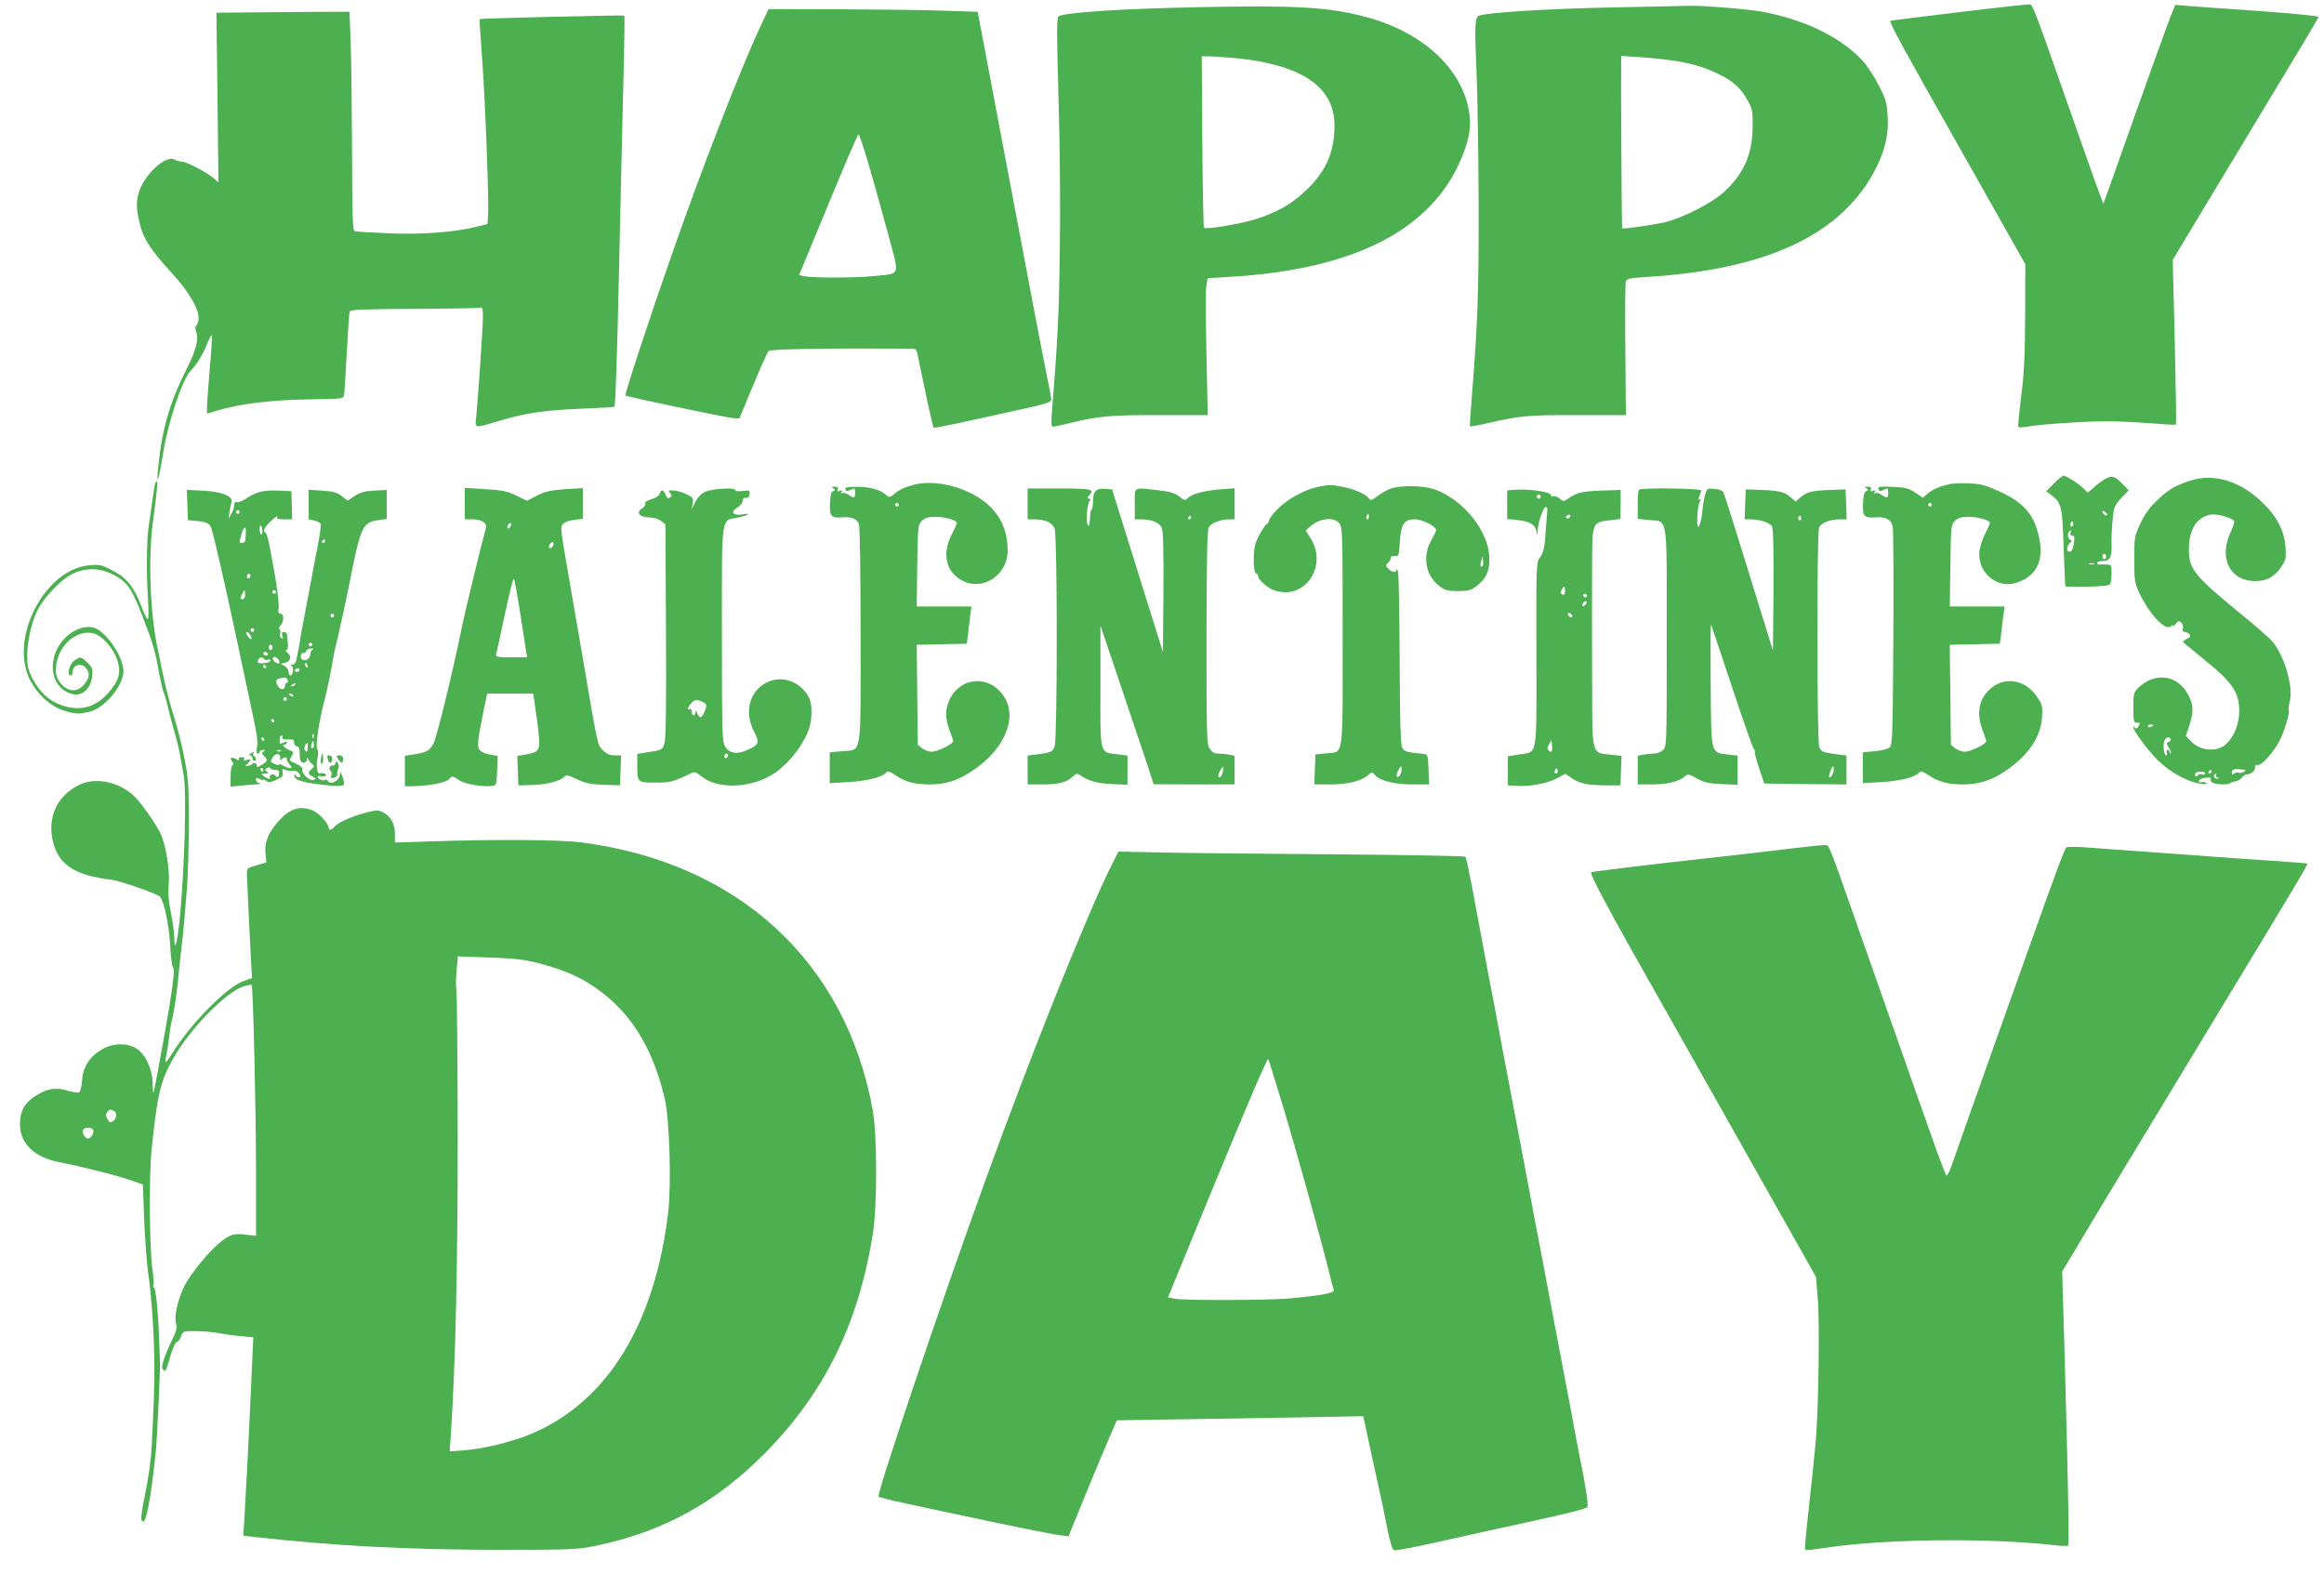 <?xml version="1.0" standalone="no"?>
<!DOCTYPE svg PUBLIC "-//W3C//DTD SVG 20010904//EN"
 "http://www.w3.org/TR/2001/REC-SVG-20010904/DTD/svg10.dtd">
<svg version="1.0" xmlns="http://www.w3.org/2000/svg"
 width="1280pt" height="874pt" viewBox="0 0 1280 874"
 preserveAspectRatio="xMidYMid meet">
<g transform="translate(0,874) scale(0.1,-0.1)"
fill="#4caf50" stroke="none">
<path d="M10790 8673 c-206 -25 -376 -46 -378 -47 -8 -8 62 -137 386 -709
l357 -632 -1 -285 c-1 -220 -6 -321 -22 -445 -11 -88 -18 -163 -16 -166 2 -4
23 -3 46 1 66 13 325 30 440 30 56 0 165 -5 241 -11 76 -6 140 -10 142 -7 2 2
-1 207 -7 455 l-11 452 140 233 c77 128 257 427 401 665 144 237 262 435 262
440 0 5 -145 19 -322 32 -178 12 -355 25 -395 28 l-72 6 -16 -39 c-16 -35
-154 -419 -318 -883 l-62 -173 -13 33 c-8 19 -70 192 -137 384 -231 658 -239
680 -255 681 -8 1 -184 -18 -390 -43z"/>
<path d="M6575 8700 c-420 -9 -710 -29 -745 -50 -10 -6 -10 -92 0 -451 8 -272
11 -601 7 -849 -5 -355 -12 -488 -43 -877 -5 -62 -4 -83 5 -83 7 0 47 9 89 19
156 39 230 46 500 45 l264 0 -7 332 c-4 182 -5 352 -1 377 l7 45 117 7 c691
40 1119 259 1282 656 45 107 55 177 40 261 -42 235 -258 432 -565 514 -209 56
-388 66 -950 54z m228 -280 c365 -35 547 -158 547 -370 0 -142 -43 -245 -144
-346 -83 -82 -153 -124 -274 -166 -85 -29 -289 -64 -301 -52 -3 3 -7 217 -9
475 l-3 469 38 0 c21 0 87 -5 146 -10z"/>
<path d="M8870 8699 c-340 -7 -679 -28 -723 -45 -24 -9 -26 -53 -15 -304 6
-129 11 -460 12 -735 1 -482 -5 -653 -38 -1065 -7 -85 -11 -157 -10 -158 2 -2
42 5 91 16 186 43 232 47 503 46 l265 0 -3 355 c-2 195 -1 365 2 377 5 20 14
22 118 29 667 41 1077 236 1261 600 50 99 70 189 64 282 -4 74 -10 96 -46 167
-22 44 -59 102 -81 129 -118 135 -317 235 -561 282 -83 15 -336 36 -414 33
-22 -1 -213 -5 -425 -9z m360 -295 c102 -17 166 -37 242 -75 76 -38 118 -77
153 -141 27 -49 29 -61 28 -148 -1 -151 -51 -262 -162 -361 -66 -59 -225 -140
-321 -163 -62 -14 -231 -39 -236 -33 -2 2 -7 864 -5 921 l1 28 108 -7 c59 -4
145 -13 192 -21z"/>
<path d="M4185 8588 c-111 -241 -309 -749 -472 -1213 -132 -376 -274 -807
-268 -813 7 -7 542 -119 588 -124 l39 -3 75 180 c41 99 80 186 86 192 11 11
349 16 783 13 27 0 32 -4 38 -32 3 -18 10 -53 16 -78 5 -25 22 -107 38 -183
17 -76 32 -140 34 -142 4 -4 106 17 551 116 73 17 97 26 97 38 0 9 -11 70 -25
136 -24 118 -90 463 -260 1365 -47 250 -94 496 -103 545 l-17 90 -180 6 c-99
4 -358 7 -576 8 l-396 1 -48 -102z m594 -736 c24 -81 72 -250 106 -377 72
-267 79 -239 -69 -255 -100 -11 -345 -11 -388 -1 l-27 6 85 205 c163 396 237
570 243 570 3 0 26 -66 50 -148z"/>
<path d="M1514 8673 l-322 -3 6 -468 5 -467 -24 22 c-35 31 -152 93 -177 93
-12 0 -30 5 -40 11 -46 28 -164 -78 -196 -177 -18 -54 -16 -101 8 -192 19 -72
65 -139 169 -252 99 -106 160 -213 150 -263 -3 -15 -9 -30 -14 -33 -4 -2 -4
-16 1 -30 16 -41 0 -103 -51 -204 -94 -185 -136 -331 -157 -537 -13 -122 2
-82 26 68 27 173 106 411 154 459 33 35 66 89 88 144 13 33 25 55 27 49 2 -6
-3 -90 -12 -187 -8 -98 -15 -192 -15 -211 l0 -33 46 14 c141 42 305 62 537 65
161 2 168 3 172 23 2 12 9 117 15 234 6 117 13 219 16 226 4 11 76 14 361 15
196 1 360 4 365 7 4 3 8 -19 8 -48 0 -55 -25 -421 -36 -542 -8 -80 -21 -77
131 -32 139 41 244 57 442 65 100 4 184 9 187 11 6 7 15 270 26 780 5 245 15
653 21 908 7 254 10 464 8 466 -5 4 -793 -15 -797 -19 -2 -1 4 -90 12 -198 17
-213 40 -802 34 -881 l-3 -50 -49 -12 c-125 -32 -307 -47 -490 -39 -98 4 -185
9 -193 12 -11 4 -13 86 -14 447 -1 242 -4 513 -8 601 l-6 160 -45 0 c-25 1
-190 -1 -366 -2z"/>
<path d="M11312 6077 l-42 -43 30 -22 c54 -41 59 -62 66 -289 4 -114 8 -210
10 -212 2 -2 56 -3 121 -2 78 2 120 6 125 14 4 7 8 33 8 60 0 44 -2 47 -27 48
-16 1 -34 1 -40 0 -7 -1 -13 3 -13 9 0 5 13 10 29 10 41 0 53 20 51 87 -2 69
6 174 15 205 4 13 23 40 43 60 l36 38 -30 31 c-44 46 -59 52 -94 34 -16 -8
-46 -29 -65 -47 l-36 -31 -27 26 c-31 29 -92 67 -107 67 -6 0 -30 -19 -53 -43z
m294 -174 c-7 -7 -26 7 -26 19 0 6 6 6 15 -2 9 -7 13 -15 11 -17z m-190 -60
c-10 -10 -19 5 -10 18 6 11 8 11 12 0 2 -7 1 -15 -2 -18z m-12 -38 c-4 -9 0
-15 9 -15 12 0 15 -8 10 -37 -6 -43 -16 -58 -32 -49 -11 7 -4 36 13 49 8 6 7
10 -1 14 -14 5 -18 35 -6 46 10 11 13 8 7 -8z m196 -130 c0 -8 -4 -15 -10 -15
-5 0 -10 7 -10 15 0 8 5 15 10 15 6 0 10 -7 10 -15z m-67 -42 c-7 -2 -19 -2
-25 0 -7 3 -2 5 12 5 14 0 19 -2 13 -5z"/>
<path d="M12060 6092 c-83 -28 -119 -49 -181 -109 -39 -37 -67 -75 -90 -126
-33 -70 -34 -76 -34 -197 0 -115 2 -129 27 -184 56 -118 143 -211 173 -186 8
7 15 9 15 4 0 -4 6 1 14 11 11 16 17 17 29 7 8 -7 13 -21 10 -32 -4 -13 0 -20
10 -20 8 0 20 -6 26 -13 8 -11 5 -17 -16 -26 -14 -7 -22 -15 -17 -20 5 -4 57
-47 116 -95 154 -124 191 -179 191 -281 0 -68 -24 -133 -66 -177 -48 -52 -146
-47 -200 10 l-28 29 21 63 c25 76 21 119 -19 182 -60 94 -178 103 -263 21 -26
-25 -28 -32 -28 -110 0 -76 2 -83 20 -83 18 0 19 -3 8 -20 -9 -14 -14 -16 -20
-7 -4 7 -8 7 -8 2 0 -20 75 -121 134 -181 68 -67 163 -120 236 -130 31 -4 41
-3 31 4 -8 6 -21 8 -29 4 -10 -3 -13 0 -10 9 2 7 20 15 38 16 18 2 30 0 27 -4
-4 -3 -2 -12 4 -20 12 -13 90 -18 103 -6 3 4 17 8 29 10 12 2 28 11 35 21 7 9
18 17 25 17 26 2 47 18 47 37 0 14 5 18 15 15 18 -7 88 71 120 133 28 55 58
156 51 168 -3 5 -1 26 5 46 22 79 -28 254 -95 333 -15 18 -96 89 -180 157
-251 206 -281 243 -280 351 1 111 42 176 120 191 34 6 117 -17 129 -36 3 -4
-6 -32 -20 -62 -66 -142 -3 -268 135 -268 67 0 108 23 146 80 24 36 26 47 22
108 -7 92 -50 173 -134 251 -122 115 -266 156 -394 113z m-200 -1346 c0 -2 -7
-6 -15 -10 -8 -3 -15 -1 -15 4 0 6 7 10 15 10 8 0 15 -2 15 -4z m95 -76 c3 -6
-1 -13 -10 -16 -14 -6 -14 -9 0 -31 9 -14 14 -27 11 -31 -3 -3 -6 0 -6 6 0 7
-5 12 -11 12 -6 0 -9 -7 -5 -15 3 -8 2 -15 -3 -15 -13 0 -20 62 -9 83 10 19
24 22 33 7z m405 -169 c12 -1 12 -4 -3 -12 -9 -5 -22 -7 -28 -4 -5 4 -16 1
-24 -5 -11 -9 -14 -8 -12 7 1 18 14 21 67 14z m-180 -11 c0 -5 -5 -10 -11 -10
-5 0 -7 5 -4 10 3 6 8 10 11 10 2 0 4 -4 4 -10z m-35 -10 c-4 -6 -11 -8 -16
-4 -5 3 -16 0 -24 -6 -12 -10 -15 -9 -15 4 0 11 9 16 31 16 18 0 28 -4 24 -10z
m60 -10 c-3 -5 -1 -10 6 -10 7 0 10 -3 6 -6 -9 -9 -28 6 -22 17 4 5 8 9 11 9
3 0 2 -4 -1 -10z"/>
<path d="M856 6082 c-3 -5 -10 -47 -16 -93 -6 -46 -15 -109 -20 -139 -12 -70
-15 -263 -5 -407 4 -66 4 -113 -1 -113 -5 0 -22 34 -37 75 -39 103 -79 153
-157 193 -58 31 -71 34 -126 29 -246 -19 -445 -401 -329 -631 39 -77 108 -142
178 -166 65 -23 91 -24 153 -9 81 21 183 143 184 221 0 83 -100 228 -169 243
-44 9 -101 -10 -144 -50 -118 -109 -95 -295 41 -319 48 -8 92 34 99 96 5 42 3
50 -25 78 -36 36 -41 36 -76 9 -26 -20 -38 -79 -16 -79 6 0 10 8 10 18 0 41
45 55 73 24 24 -26 21 -56 -9 -91 -36 -43 -85 -43 -124 -1 -33 36 -40 73 -25
134 25 98 114 166 196 149 48 -9 114 -82 135 -148 22 -69 11 -111 -48 -179
-71 -82 -159 -106 -261 -69 -67 24 -117 70 -155 141 -28 52 -32 70 -32 134 0
84 29 203 65 263 40 68 125 155 179 182 75 38 153 38 231 -2 75 -38 101 -76
161 -232 58 -152 69 -188 89 -303 10 -52 21 -102 26 -111 4 -9 15 -45 23 -80
8 -35 24 -95 35 -134 12 -38 26 -97 32 -130 6 -33 15 -82 20 -110 18 -94 6
-520 -22 -805 -13 -126 -28 -177 -29 -95 0 28 -9 91 -19 140 -13 64 -16 108
-12 154 8 73 -15 216 -44 279 -24 50 -90 146 -134 195 -77 85 -214 120 -307
78 -130 -59 -188 -184 -150 -325 33 -121 123 -178 321 -201 47 -6 251 -77 266
-93 22 -23 50 -158 56 -262 3 -63 10 -120 15 -126 10 -13 6 -55 -17 -204 -14
-87 -73 -415 -88 -485 -3 -11 -5 9 -6 46 -1 78 -36 157 -84 191 -49 35 -130
36 -192 1 -70 -40 -108 -97 -113 -174 -3 -36 -10 -63 -17 -65 -7 -3 -36 2 -65
10 -56 17 -97 13 -150 -15 -79 -42 -110 -90 -110 -172 0 -104 79 -180 215
-207 115 -22 311 -71 386 -97 l76 -26 7 -191 c4 -105 14 -238 22 -296 20 -138
34 -354 34 -515 0 -123 -2 -188 -15 -450 -3 -61 -19 -173 -35 -250 -23 -113
-26 -143 -16 -153 19 -19 44 104 72 363 9 74 28 484 25 520 0 6 -2 53 -4 105
-5 157 -19 300 -29 300 -5 0 -6 4 -3 10 3 5 1 45 -5 87 -17 116 -20 517 -5
663 32 305 48 374 117 497 92 166 297 375 393 402 21 6 40 9 41 8 8 -8 24
-693 24 -1013 l0 -370 -52 6 c-64 8 -83 4 -128 -28 -70 -50 -187 -192 -221
-268 -32 -71 -50 -156 -40 -190 7 -24 4 -41 -15 -80 -44 -90 -66 -154 -60
-169 10 -26 21 -17 33 28 20 74 38 117 48 117 6 0 16 13 22 30 11 30 12 30 85
29 40 0 96 -5 123 -11 28 -5 82 -13 120 -16 l70 -7 -12 -265 c-11 -260 -29
-601 -38 -751 l-5 -76 57 -7 c442 -49 835 -70 1328 -71 432 0 454 1 560 23
369 77 661 238 932 513 324 330 509 705 589 1194 26 156 26 548 1 690 -148
819 -741 1365 -1607 1476 -110 15 -488 17 -805 6 l-220 -7 0 49 c0 56 -24 97
-68 119 -23 11 -37 11 -87 -2 -80 -21 -154 -53 -176 -77 -19 -21 -34 -25 -34
-7 0 22 -53 80 -86 94 -70 29 -125 13 -187 -55 -58 -65 -80 -116 -75 -178 l5
-53 -54 -15 c-53 -16 -54 -16 -53 -53 2 -65 20 -434 24 -502 l4 -66 -47 -17
c-91 -32 -288 -231 -390 -394 -18 -29 -35 -53 -38 -53 -2 0 -2 12 1 28 8 36
17 100 21 137 1 17 10 62 19 100 8 39 20 120 26 180 5 61 14 142 19 180 5 39
12 104 15 145 3 41 10 122 15 180 6 58 10 216 11 352 0 224 -2 260 -25 376
-14 71 -40 175 -59 233 -18 57 -43 151 -55 209 -12 58 -25 123 -30 145 -43
189 -56 501 -30 700 29 221 31 253 15 227z m2105 -2645 c116 -30 201 -63 275
-108 219 -133 357 -342 426 -644 26 -113 36 -475 18 -624 -74 -614 -335 -1038
-748 -1215 -103 -44 -258 -83 -367 -92 l-88 -7 7 104 c26 410 37 934 37 1639
-1 420 -4 779 -7 797 -4 19 -3 68 1 110 l7 76 171 -6 c137 -5 192 -11 268 -30z
m-2337 -813 c30 -12 14 -64 -19 -64 -3 0 -9 9 -15 21 -9 15 -8 24 1 35 13 16
12 16 33 8z m-111 -106 c6 -18 -11 -48 -28 -48 -17 0 -34 30 -28 48 3 6 15 12
28 12 13 0 25 -6 28 -12z"/>
<path d="M5045 6073 c-53 -12 -88 -27 -116 -50 -27 -23 -31 -24 -47 -10 -33
30 -88 46 -159 46 -59 0 -71 -3 -67 -14 5 -11 11 -12 24 -5 27 14 30 13 30
-15 0 -29 -7 -31 -38 -9 -12 8 -27 12 -34 8 -7 -5 -8 -3 -3 6 6 10 4 12 -9 7
-14 -5 -17 -3 -12 8 4 11 -1 15 -17 15 -17 0 -19 -2 -7 -10 13 -8 12 -10 -1
-15 -12 -4 -16 -22 -18 -70 -2 -70 6 -79 72 -74 47 4 77 -9 88 -38 5 -14 9
-268 9 -613 0 -682 9 -626 -102 -637 l-68 -6 0 -85 0 -85 103 6 c103 6 186 27
207 52 9 11 19 8 53 -15 54 -36 106 -50 188 -50 85 0 151 20 227 70 181 117
259 292 183 412 -78 123 -241 114 -302 -17 -24 -52 -24 -102 1 -167 11 -29 20
-56 20 -60 0 -15 -88 -58 -117 -58 -17 0 -41 9 -54 19 l-24 19 -3 276 -3 275
138 3 138 3 7 55 c3 30 9 76 12 103 l7 47 -151 0 -151 0 3 225 c3 215 4 225
25 246 16 17 34 22 75 23 52 0 118 -19 118 -34 0 -5 -12 -31 -26 -59 -59 -112
-34 -215 61 -261 113 -55 245 36 245 167 0 142 -64 243 -195 313 -98 51 -222
73 -310 53z m-95 -113 c0 -5 -4 -10 -10 -10 -5 0 -10 5 -10 10 0 6 5 10 10 10
6 0 10 -4 10 -10z"/>
<path d="M10735 6073 c-53 -12 -88 -27 -115 -49 l-29 -25 -42 28 c-36 24 -55
29 -126 32 -73 3 -82 1 -77 -13 5 -12 11 -13 24 -6 27 14 30 13 30 -15 0 -29
-7 -31 -38 -9 -12 8 -27 12 -34 8 -7 -5 -8 -3 -3 6 6 10 4 12 -9 7 -14 -5 -17
-3 -12 8 4 11 -1 15 -17 15 -17 0 -19 -2 -7 -10 13 -8 12 -10 -1 -15 -12 -4
-16 -22 -18 -70 -2 -71 4 -78 76 -74 52 3 81 -14 88 -54 3 -17 5 -294 3 -614
-3 -511 -5 -584 -19 -598 -9 -9 -42 -18 -82 -22 l-67 -6 0 -85 0 -85 103 6
c103 6 186 27 207 52 9 11 19 8 53 -15 54 -36 106 -50 188 -50 84 0 151 20
225 68 130 85 204 189 211 301 4 61 2 70 -27 113 -66 98 -183 116 -263 40 -59
-56 -72 -133 -37 -224 11 -29 20 -56 20 -60 0 -15 -88 -58 -117 -58 -17 0 -41
9 -54 19 l-24 19 -3 276 -3 275 138 3 138 3 7 55 c3 30 9 76 12 103 l7 47
-151 0 -151 0 3 225 c3 215 4 225 25 246 16 17 34 22 75 23 52 0 118 -19 118
-34 0 -5 -12 -31 -26 -59 -15 -28 -29 -73 -32 -99 -11 -116 98 -207 205 -171
122 40 160 140 112 294 -27 89 -83 149 -184 198 -41 20 -94 41 -117 47 -43 10
-146 12 -183 3z m-95 -113 c0 -5 -4 -10 -10 -10 -5 0 -10 5 -10 10 0 6 5 10
10 10 6 0 10 -4 10 -10z"/>
<path d="M7260 6059 c-71 -14 -171 -68 -222 -121 -27 -27 -48 -56 -48 -63 0
-8 -6 -18 -14 -22 -7 -4 -26 -33 -42 -63 -23 -45 -28 -68 -29 -129 0 -51 4
-76 13 -78 6 -3 12 -10 12 -17 0 -18 50 -63 83 -75 170 -65 307 131 202 290
l-24 37 22 20 c53 48 130 58 163 21 18 -20 19 -45 19 -625 0 -688 8 -632 -92
-643 l-58 -6 -3 -82 -3 -83 89 0 c95 0 172 19 208 52 20 18 21 18 39 -2 28
-31 108 -50 207 -50 l89 0 -3 83 c-3 79 -4 82 -28 85 -97 10 -107 13 -118 37
-8 17 -12 168 -13 483 -1 251 -5 468 -9 482 -4 14 -8 19 -9 13 -1 -19 -25 -16
-45 6 -15 16 -15 19 -1 31 8 7 15 19 15 27 0 9 8 13 23 11 21 -3 22 1 27 79 7
100 23 123 84 123 40 0 116 -39 116 -59 0 -5 -12 -30 -27 -57 -50 -89 -31
-194 45 -252 30 -23 45 -27 102 -27 57 0 72 4 103 28 53 40 71 80 70 153 -2
149 -146 327 -308 381 -59 19 -174 21 -230 4 -22 -7 -56 -26 -77 -42 -32 -25
-38 -27 -49 -13 -21 25 -81 51 -144 63 -66 12 -72 12 -135 0z m280 -164 c0 -8
-4 -15 -10 -15 -5 0 -7 7 -4 15 4 8 8 15 10 15 2 0 4 -7 4 -15z m626 -273
c-11 -10 -15 4 -8 28 l7 25 3 -23 c2 -13 1 -26 -2 -30z m-446 -1119 c0 -24
-17 -49 -26 -40 -4 4 -1 18 6 32 16 30 20 31 20 8z"/>
<path d="M2560 5966 l0 -86 44 0 c49 0 80 -21 72 -49 -28 -100 -112 -449 -132
-544 -49 -242 -137 -603 -156 -640 -20 -41 -39 -51 -111 -62 l-47 -7 0 -84 0
-84 38 0 c93 2 185 18 204 38 20 20 20 20 54 -3 34 -23 132 -41 185 -33 23 3
24 7 27 84 l3 81 -40 7 c-22 3 -47 13 -56 23 -19 19 -17 44 17 211 l21 102
127 0 127 0 16 -112 c10 -62 17 -132 17 -155 0 -48 -12 -58 -79 -69 l-42 -7 3
-81 3 -81 80 2 c80 3 154 22 174 47 9 10 22 7 68 -15 48 -23 74 -28 148 -31
l90 -3 3 83 3 82 -36 0 c-26 0 -44 8 -64 28 -31 30 -27 14 -110 502 -28 162
-62 360 -76 440 -50 286 -50 289 -33 306 9 9 37 19 62 21 l46 6 0 84 0 85 -97
-6 c-79 -6 -109 -12 -155 -35 l-56 -29 -59 29 c-49 24 -76 29 -170 35 l-113 7
0 -87z m254 -121 c-4 -8 -10 -15 -15 -15 -4 0 -6 7 -3 15 4 8 10 15 15 15 4 0
6 -7 3 -15z m227 -118 c-16 -16 -26 0 -10 19 9 11 15 12 17 4 2 -6 -1 -17 -7
-23z m-177 -357 c15 -96 30 -192 33 -212 l6 -38 -87 0 c-78 0 -87 2 -83 18 3
9 24 108 48 220 23 111 46 199 49 195 4 -5 19 -87 34 -183z"/>
<path d="M3882 6031 c-20 -10 -42 -33 -53 -57 l-19 -39 5 32 c4 30 1 35 -33
51 -20 10 -52 19 -71 21 -30 1 -32 0 -21 -14 12 -14 11 -18 -1 -26 -10 -6 -16
-2 -23 16 -12 30 -26 32 -33 6 -3 -11 -21 -23 -45 -30 -25 -8 -38 -17 -35 -25
3 -7 -4 -18 -14 -24 -41 -26 -17 -52 46 -52 18 0 43 -9 56 -19 l24 -19 3 -584
c2 -395 0 -595 -8 -620 -11 -38 -12 -39 -107 -53 l-43 -7 0 -56 c0 -103 0
-102 98 -102 85 0 96 3 199 52 18 9 27 6 53 -15 84 -71 252 -71 381 0 83 45
174 152 212 251 21 52 22 143 3 180 -48 91 -150 126 -236 82 -93 -48 -122
-163 -67 -269 32 -62 28 -73 -41 -103 -53 -24 -94 -17 -118 20 -16 25 -18 72
-18 619 0 675 -7 623 90 643 59 12 75 26 20 17 -50 -8 -64 14 -26 37 17 10 30
26 30 37 0 13 6 19 18 17 11 -2 18 5 20 20 3 21 1 23 -37 18 -23 -3 -41 -1
-41 5 0 16 -132 8 -168 -10z m8 -1177 c0 -20 -22 -64 -32 -64 -5 0 -13 10 -18
23 -7 17 -9 18 -9 5 -1 -25 -21 -22 -21 3 0 11 -4 17 -10 14 -18 -11 -11 14
10 35 16 16 24 18 50 9 16 -6 30 -17 30 -25z m120 -273 c0 -6 -4 -13 -10 -16
-5 -3 -10 1 -10 9 0 9 5 16 10 16 6 0 10 -4 10 -9z"/>
<path d="M5660 5965 l0 -85 33 0 c64 0 104 -18 116 -52 15 -43 15 -1153 0
-1197 -11 -32 -17 -35 -101 -46 l-48 -6 0 -80 0 -79 78 0 c91 0 136 11 169 42
20 19 27 20 41 10 43 -32 92 -46 175 -50 l87 -4 0 80 0 81 -56 7 c-99 12 -94
-7 -93 377 l0 332 118 -350 c65 -192 131 -389 147 -437 l28 -87 223 -1 223 0
0 79 0 79 -31 6 c-17 3 -44 6 -60 6 -20 0 -34 8 -46 27 -17 25 -18 69 -18 613
1 442 4 590 13 607 13 23 66 43 115 43 l27 0 0 86 0 85 -82 -6 c-88 -7 -159
-27 -178 -50 -10 -12 -17 -11 -45 11 -25 19 -52 27 -116 34 -141 16 -129 23
-129 -75 l0 -85 33 0 c59 0 104 -18 116 -48 8 -19 10 -128 9 -355 l-3 -328
-140 448 -140 448 -40 3 c-47 4 -65 -14 -65 -68 0 -20 -3 -40 -7 -44 -4 -4 -8
-15 -8 -24 -1 -9 -2 -30 -3 -47 -2 -22 -5 -26 -11 -16 -12 18 -2 124 11 132 6
4 5 9 -3 12 -11 4 -12 7 -1 18 33 35 17 39 -163 39 l-175 0 0 -85z m900 -75
c0 -5 -5 -10 -11 -10 -5 0 -7 5 -4 10 3 6 8 10 11 10 2 0 4 -4 4 -10z m174
-1404 c-6 -25 -24 -37 -24 -16 0 13 23 50 28 46 1 -2 0 -15 -4 -30z"/>
<path d="M8333 6042 l-32 -3 0 -78 0 -79 58 -6 c68 -8 98 -26 104 -64 4 -24 4
-23 6 8 3 48 34 133 46 128 6 -1 9 -10 7 -18 -1 -8 -4 -49 -7 -90 -6 -112 -13
-142 -34 -171 -20 -26 -20 -44 -19 -534 1 -580 8 -533 -95 -550 l-62 -10 0
-80 0 -80 50 -3 c70 -5 173 15 223 43 l43 24 35 -24 c45 -31 88 -39 189 -40
l80 0 3 81 3 81 -61 7 c-105 12 -100 -10 -101 394 -1 356 -1 424 0 695 1 186
4 192 98 202 l58 7 1 80 0 80 -110 -4 c-108 -4 -132 -11 -188 -50 -14 -10 -21
-9 -37 6 -11 10 -27 16 -36 13 -8 -4 -14 -1 -12 5 4 19 -130 38 -210 30z m151
-43 c-3 -5 -10 -7 -15 -3 -5 3 -7 10 -3 15 3 5 10 7 15 3 5 -3 7 -10 3 -15z
m161 -108 c-3 -6 -11 -8 -17 -5 -6 4 -5 9 3 15 16 10 23 4 14 -10z m-25 -406
c0 -17 -4 -23 -15 -19 -11 5 -12 11 -4 25 13 26 19 24 19 -6z m120 -25 c0 -5
-4 -10 -10 -10 -5 0 -10 5 -10 10 0 6 5 10 10 10 6 0 10 -4 10 -10z m-2 -42
c-2 -6 -10 -14 -16 -16 -7 -2 -10 2 -6 12 7 18 28 22 22 4z m-78 -69 c0 -14
-17 -10 -23 5 -4 10 -1 13 9 9 7 -3 14 -9 14 -14z m-114 -747 c-4 -3 -11 -1
-17 5 -8 8 -7 18 3 34 l13 24 3 -28 c2 -16 1 -31 -2 -35z m30 -119 c-10 -10
-19 5 -10 18 6 11 8 11 12 0 2 -7 1 -15 -2 -18z"/>
<path d="M9027 6043 c-4 -3 -7 -41 -7 -83 l0 -77 63 -7 c105 -10 97 44 97
-647 0 -586 0 -599 -20 -619 -11 -11 -33 -20 -49 -20 -16 0 -43 -3 -60 -6
l-31 -6 0 -79 0 -79 83 0 c84 1 145 16 176 44 17 15 22 14 67 -11 39 -22 64
-28 136 -31 l88 -4 0 80 0 81 -54 6 c-94 12 -91 -4 -94 383 -1 185 -1 334 2
332 2 -3 54 -158 116 -345 62 -187 117 -342 121 -343 5 -2 7 -7 4 -12 -2 -4 8
-45 24 -91 l28 -84 226 -3 227 -2 0 79 0 80 -47 6 c-83 11 -93 15 -103 41 -13
34 -14 1172 -1 1207 11 28 59 47 119 47 l33 0 -3 83 -3 82 -75 -3 c-107 -3
-136 -10 -170 -38 l-30 -26 -30 26 c-34 28 -63 35 -170 38 l-75 3 -3 -82 -3
-83 33 0 c51 0 107 -19 118 -40 7 -12 9 -138 8 -351 l-3 -332 -57 184 c-123
400 -209 675 -217 689 -5 9 -25 16 -49 18 -40 3 -41 2 -51 -35 -6 -21 -13 -65
-16 -98 -6 -56 -23 -99 -26 -64 -4 43 4 115 13 126 7 9 7 13 -1 13 -8 0 -9 5
-1 19 5 11 10 24 10 30 0 12 -332 16 -343 4z m893 -159 c0 -8 -5 -12 -10 -9
-6 4 -8 11 -5 16 9 14 15 11 15 -7z m180 -1381 c0 -22 -17 -50 -25 -42 -5 6
14 59 22 59 1 0 3 -8 3 -17z"/>
<path d="M1032 5959 l3 -84 35 -3 c60 -4 79 -11 91 -33 11 -21 78 -314 150
-654 22 -104 52 -242 65 -305 41 -191 46 -222 39 -257 -3 -20 -2 -33 5 -33 5
0 10 5 10 10 0 6 8 10 18 10 13 0 14 -2 4 -9 -11 -7 -11 -11 2 -24 23 -22 20
-30 -15 -51 -18 -11 -29 -14 -25 -8 8 13 -14 28 -23 16 -3 -5 -15 -10 -25 -12
-18 -3 -18 -2 -2 13 22 22 20 28 -5 20 -15 -5 -19 -4 -15 4 5 7 -1 11 -14 11
-13 0 -19 -4 -14 -11 4 -7 -1 -7 -16 1 -26 14 -38 6 -21 -14 8 -10 9 -16 1
-21 -5 -3 -10 -31 -10 -61 l0 -56 63 6 c34 3 73 7 87 7 17 1 19 3 8 6 -10 2
-18 11 -18 19 0 12 4 12 20 4 11 -6 20 -8 20 -4 0 3 7 1 15 -6 13 -11 23 -9
56 5 33 15 40 23 36 41 -3 19 -1 21 12 15 9 -5 28 -7 42 -6 16 2 29 -3 37 -16
10 -15 9 -19 -2 -19 -8 0 -17 6 -19 13 -4 7 -6 6 -6 -4 -1 -27 56 -42 205 -56
36 -3 64 -1 68 5 3 5 -1 27 -9 48 -8 22 -14 30 -12 19 5 -38 -50 -74 -68 -45
-4 6 -10 8 -15 5 -11 -7 -40 5 -40 17 0 5 9 7 19 3 11 -3 22 -1 26 5 5 8 -14
15 -37 11 -12 -1 -18 54 -9 85 5 19 5 37 -2 49 -10 19 10 153 38 260 14 49 41
181 50 240 2 17 15 75 29 130 13 55 41 183 61 285 63 317 71 332 161 346 l44
6 0 80 0 80 -69 -4 c-52 -3 -77 -9 -107 -29 l-39 -26 -33 25 c-26 20 -47 26
-107 30 l-75 5 0 -82 0 -81 31 -7 c17 -3 33 -12 36 -19 2 -7 -7 -70 -21 -141
-14 -70 -28 -141 -30 -158 -3 -16 -18 -97 -34 -180 -16 -82 -30 -157 -30 -165
-1 -8 -4 -26 -7 -40 -3 -14 -8 -40 -11 -57 -4 -21 -12 -33 -23 -33 -11 0 -12
-3 -4 -8 13 -8 6 -52 -8 -52 -5 0 -9 9 -9 20 0 10 -10 25 -22 32 l-23 12 25 6
c31 7 38 37 13 55 -10 8 -13 15 -6 15 7 0 10 13 9 33 -2 17 -4 40 -5 50 0 9
-8 17 -17 17 -11 0 -14 -6 -9 -21 5 -15 4 -19 -5 -14 -6 4 -10 16 -7 26 3 10
1 22 -4 25 -5 3 -2 12 6 20 20 20 20 64 0 64 -11 0 -14 9 -10 37 2 20 -9 112
-26 205 -32 178 -37 199 -52 209 -6 4 -2 17 9 31 19 26 72 70 60 50 -5 -9 6
-12 38 -12 l45 0 -2 78 -2 77 -70 3 c-81 4 -127 -7 -180 -44 -21 -14 -44 -23
-51 -20 -9 4 -14 -2 -14 -17 -1 -12 -7 -33 -16 -47 l-15 -25 5 35 c3 19 8 44
11 55 10 33 -52 57 -158 63 l-88 4 3 -83z m288 -39 c0 -5 -4 -10 -10 -10 -5 0
-10 5 -10 10 0 6 5 10 10 10 6 0 10 -4 10 -10z m125 -104 c0 -14 -3 -22 -7
-20 -4 3 -8 17 -8 31 0 32 13 22 15 -11z m-91 -13 c-1 -15 -3 -34 -3 -40 -1
-13 -31 -19 -31 -7 0 4 5 24 11 45 13 43 26 45 23 2z m436 -43 c0 -5 -5 -10
-11 -10 -5 0 -7 5 -4 10 3 6 8 10 11 10 2 0 4 -4 4 -10z m-410 -189 c0 -6 -4
-13 -10 -16 -5 -3 -10 1 -10 9 0 9 5 16 10 16 6 0 10 -4 10 -9z m-30 -106 c0
-15 -6 -25 -15 -25 -12 0 -13 4 -3 25 6 14 13 25 15 25 1 0 3 -11 3 -25z m170
15 c0 -5 -4 -10 -10 -10 -5 0 -10 5 -10 10 0 6 5 10 10 10 6 0 10 -4 10 -10z
m320 -130 c0 -5 -4 -10 -10 -10 -5 0 -10 5 -10 10 0 6 5 10 10 10 6 0 10 -4
10 -10z m-440 -80 c0 -5 -4 -10 -10 -10 -5 0 -10 5 -10 10 0 6 5 10 10 10 6 0
10 -4 10 -10z m-20 -30 c6 -11 7 -20 3 -20 -5 0 -14 9 -21 20 -7 11 -8 20 -2
20 5 0 14 -9 20 -20z m340 -50 c0 -5 -4 -10 -10 -10 -5 0 -10 5 -10 10 0 6 5
10 10 10 6 0 10 -4 10 -10z m-220 -15 c0 -8 -4 -15 -10 -15 -5 0 -10 7 -10 15
0 8 5 15 10 15 6 0 10 -7 10 -15z m223 -12 c-7 -2 -13 -13 -13 -23 0 -9 -6
-23 -14 -29 -19 -16 -45 -4 -39 20 3 10 9 16 14 13 5 -3 12 2 15 10 3 9 16 16
28 15 11 0 15 -3 9 -6z m-248 -23 c3 -5 -1 -10 -9 -10 -9 0 -16 5 -16 10 0 6
4 10 9 10 6 0 13 -4 16 -10z m63 -50 c-2 -7 -10 -5 -22 3 -11 8 -16 19 -12 26
9 13 40 -13 34 -29z m-83 20 c3 -5 12 -7 20 -3 8 3 15 1 15 -5 0 -5 -16 -12
-35 -14 -22 -2 -35 0 -35 7 0 23 24 33 35 15z m239 -36 c3 -8 2 -12 -4 -9 -6
3 -10 10 -10 16 0 14 7 11 14 -7z m-229 -4 c3 -5 1 -10 -4 -10 -6 0 -11 5 -11
10 0 6 2 10 4 10 3 0 8 -4 11 -10z m185 -20 c0 -5 -7 -10 -16 -10 -8 0 -12 5
-9 10 3 6 10 10 16 10 5 0 9 -4 9 -10z m-66 -55 c3 -8 1 -15 -4 -15 -6 0 -10
-6 -10 -14 0 -24 -20 -29 -35 -10 -19 26 -18 42 3 47 32 9 40 7 46 -8z m41
-25 c-3 -5 -12 -10 -18 -10 -7 0 -6 4 3 10 19 12 23 12 15 0z m-10 -60 c3 -6
-1 -7 -9 -4 -18 7 -21 14 -7 14 6 0 13 -4 16 -10z m-35 -20 c0 -5 -4 -10 -10
-10 -5 0 -10 5 -10 10 0 6 5 10 10 10 6 0 10 -4 10 -10z m-70 -120 c0 -5 -2
-10 -4 -10 -3 0 -8 5 -11 10 -3 6 -1 10 4 10 6 0 11 -4 11 -10z m217 -92 c-3
-8 -6 -5 -6 6 -1 11 2 17 5 13 3 -3 4 -12 1 -19z m-172 2 c-6 -10 13 -15 48
-12 11 1 17 -5 17 -18 0 -11 7 -20 15 -20 9 0 15 -9 15 -22 0 -55 5 -68 22
-68 10 0 18 8 19 18 0 13 2 14 6 2 4 -8 13 -21 22 -27 15 -12 14 -14 -1 -27
-24 -18 -23 -31 5 -43 20 -10 20 -12 4 -18 -21 -9 -69 37 -61 58 3 8 -11 20
-36 31 -38 17 -39 18 -24 41 14 22 14 24 -16 36 -29 14 -40 29 -20 29 6 0 10
5 10 10 0 7 -6 7 -20 0 -18 -9 -20 -8 -20 15 0 14 5 25 11 25 5 0 7 -4 4 -10z
m-100 -10 c3 -5 1 -10 -4 -10 -6 0 -11 5 -11 10 0 6 2 10 4 10 3 0 8 -4 11
-10z m271 -47 c-11 -11 -17 4 -9 23 7 18 8 18 11 1 2 -10 1 -21 -2 -24z m-31
2 c0 -27 -10 -33 -18 -11 -4 10 9 36 18 36 0 0 0 -11 0 -25z m-148 -21 c-3 -3
-12 -4 -19 -1 -8 3 -5 6 6 6 11 1 17 -2 13 -5z m-4 -38 c-1 -13 2 -15 10 -7
14 14 27 14 27 -1 0 -6 7 -20 17 -30 21 -23 1 -25 -40 -3 -15 8 -25 9 -21 4 5
-9 -30 4 -44 16 -2 2 3 13 10 24 15 25 44 23 41 -3z m-28 -66 c18 0 23 -5 22
-20 -1 -21 -12 -26 -22 -10 -3 5 -12 7 -20 4 -8 -4 -12 -10 -9 -15 8 -14 -10
-11 -32 6 -18 14 -18 14 6 15 20 0 22 2 10 10 -13 9 -13 11 0 20 10 6 16 6 18
0 2 -6 14 -10 27 -10z m-65 0 c0 -5 -2 -10 -4 -10 -3 0 -8 5 -11 10 -3 6 -1
10 4 10 6 0 11 -4 11 -10z"/>
<path d="M1380 4590 c-10 -6 -11 -10 -2 -10 6 0 12 -7 12 -15 0 -8 5 -15 10
-15 13 0 13 17 0 25 -6 4 -8 11 -5 16 8 11 4 11 -15 -1z"/>
<path d="M1768 4565 c-3 -14 -1 -28 3 -31 5 -3 9 9 9 25 0 38 -6 40 -12 6z"/>
<path d="M1804 4564 c3 -9 6 -18 6 -20 0 -2 5 -4 10 -4 6 0 10 9 10 20 0 12
-7 20 -16 20 -11 0 -14 -5 -10 -16z"/>
<path d="M1862 4560 c7 -11 16 -20 20 -20 5 0 8 9 8 20 0 13 -7 20 -20 20 -18
0 -19 -2 -8 -20z"/>
<path d="M1847 4535 c-4 -9 -11 -14 -16 -11 -5 3 -11 -1 -15 -9 -3 -8 -1 -17
5 -21 5 -3 7 -14 4 -24 -5 -15 -2 -17 15 -13 12 3 20 12 18 22 -1 9 1 22 5 28
5 7 4 20 -1 29 -8 15 -10 15 -15 -1z"/>
<path d="M9890 4070 c-196 -24 -417 -49 -520 -60 -223 -24 -604 -70 -607 -74
-7 -7 85 -182 225 -431 75 -132 260 -460 412 -730 152 -269 350 -620 439 -778
l163 -289 10 -121 c11 -135 4 -618 -12 -792 -5 -60 -22 -217 -36 -347 -15
-131 -25 -240 -22 -243 3 -3 50 1 104 10 327 50 893 57 1265 16 41 -5 77 -6
80 -2 6 6 -1 395 -21 1102 l-12 407 83 138 c85 144 314 522 852 1410 367 606
420 695 415 698 -1 2 -84 8 -183 15 -99 6 -236 16 -305 21 -69 5 -224 17 -345
25 -121 9 -280 20 -354 26 -73 6 -137 7 -140 2 -12 -13 -60 -143 -206 -553
-76 -212 -157 -441 -182 -510 -158 -444 -203 -571 -240 -678 -14 -41 -29 -70
-33 -65 -8 8 -63 160 -185 508 -37 105 -109 309 -160 455 -51 146 -123 351
-160 455 -139 396 -140 400 -161 401 -10 1 -84 -6 -164 -16z"/>
<path d="M6121 3973 c-132 -264 -446 -1048 -694 -1734 -252 -695 -600 -1727
-588 -1741 3 -4 71 -21 151 -38 80 -17 208 -45 285 -61 260 -56 510 -107 560
-113 l50 -7 89 218 c49 120 109 264 133 319 l44 102 377 6 c207 3 513 8 679
11 l301 6 12 -53 c6 -29 22 -105 36 -168 14 -63 34 -155 45 -205 11 -49 29
-139 41 -198 13 -65 27 -111 35 -114 11 -4 111 15 318 62 88 20 267 59 455
100 187 41 281 65 293 75 7 6 -12 134 -43 280 -5 25 -21 108 -35 185 -14 77
-46 244 -70 370 -24 127 -55 293 -70 370 -14 77 -37 196 -50 265 -14 69 -38
197 -54 285 -17 88 -58 304 -91 480 -34 176 -65 343 -70 370 -5 28 -36 194
-70 370 -33 176 -72 383 -86 460 -15 77 -29 143 -33 147 -3 4 -324 10 -711 13
-388 3 -816 7 -952 10 l-248 5 -39 -77z m943 -1318 c77 -255 217 -760 255
-917 12 -48 24 -94 27 -102 6 -16 -60 -29 -235 -46 -115 -11 -586 -13 -642 -2
l-36 7 238 580 c218 528 308 739 315 732 1 -1 36 -115 78 -252z"/>
</g>
</svg>
